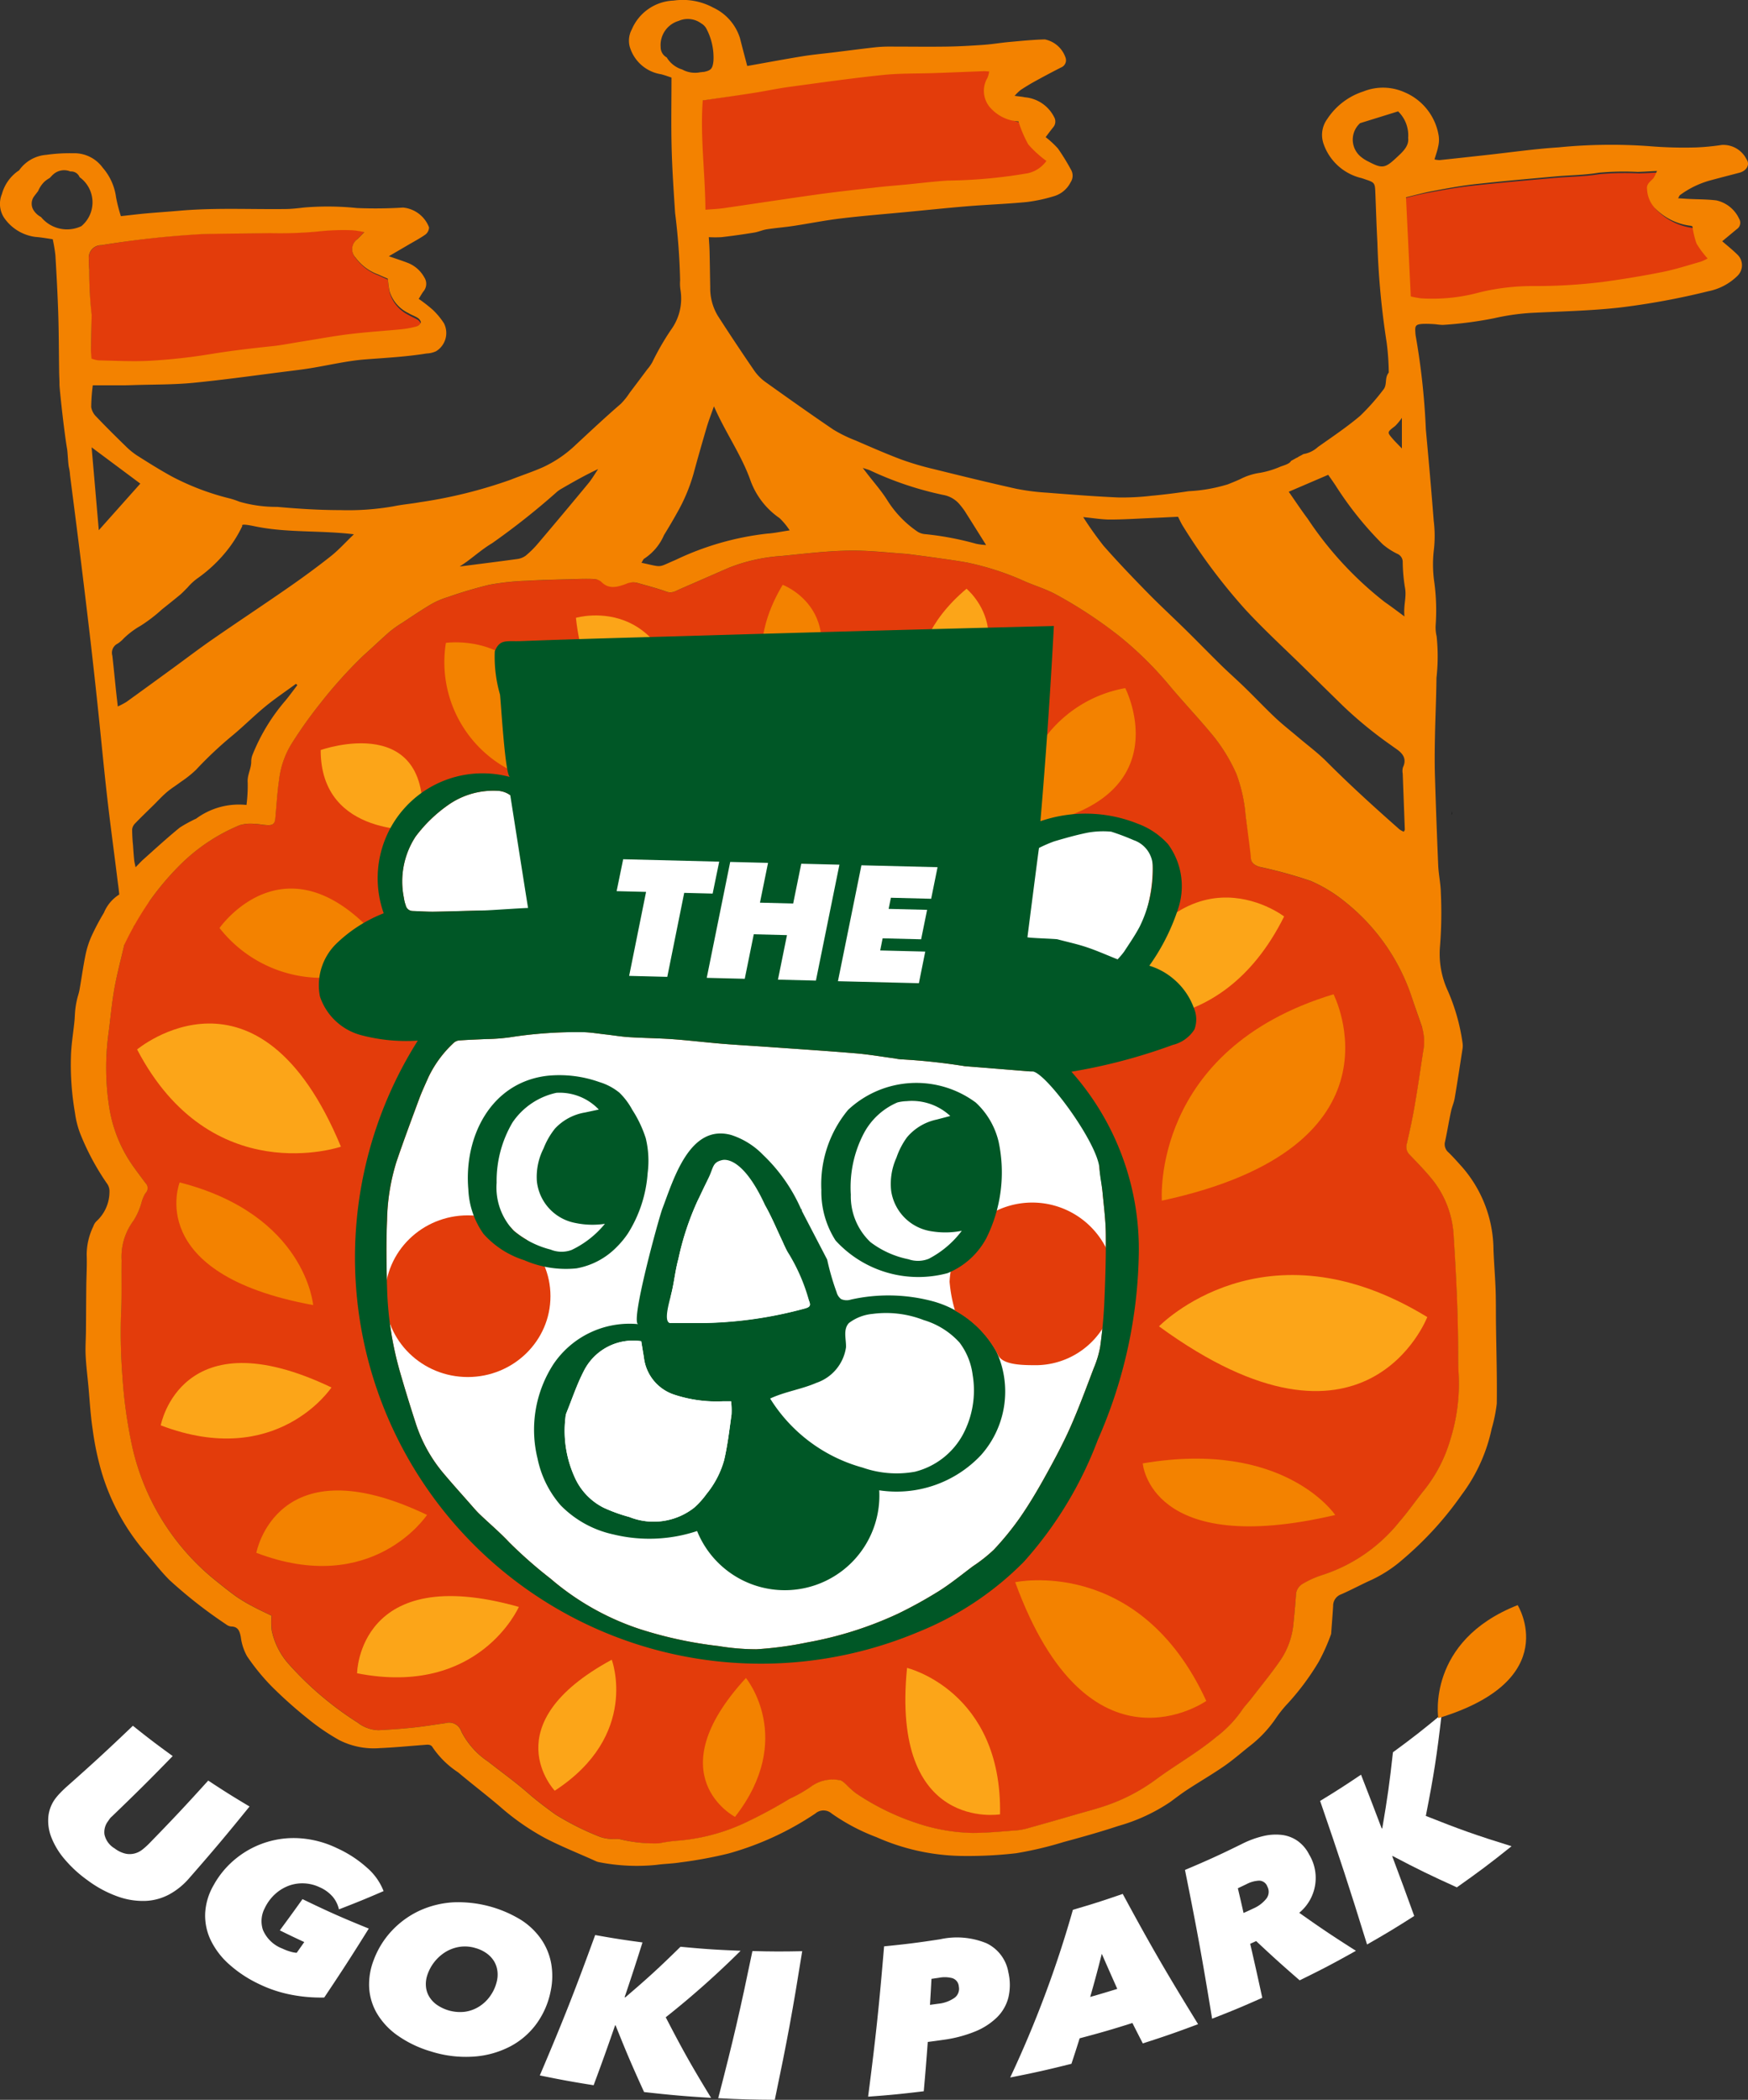 <svg xmlns="http://www.w3.org/2000/svg" width="92" height="110.501" viewBox="0 0 92 110.501">
  <rect x="0" y="0" width="92" height="110.501" fill="#333333" stroke="none"/>
  <g id="アートワーク_4" data-name="アートワーク 4" transform="translate(409.052 491.31)">
    <g id="グループ_636" data-name="グループ 636" transform="translate(-409.052 -491.309)">
      <path id="パス_1578" data-name="パス 1578" d="M327.757,33.965c.906-.139,1.779-.266,2.651-.409.681-.112,1.357-.264,2.041-.361,1.685-.24,3.369-.491,5.06-.675.923-.1,1.859-.073,2.789-.107.9-.033,1.8-.071,2.694-.105.062,0,.125.009.261.019a1.435,1.435,0,0,1-.094.363,1.494,1.494,0,0,0,.226,1.77,2.17,2.17,0,0,0,1.456.7,6.861,6.861,0,0,0,.531,1.308,6.047,6.047,0,0,0,.98.936,1.679,1.679,0,0,1-1,.7,25.77,25.77,0,0,1-4.338.419c-.721.049-1.439.139-2.159.21-.607.061-1.215.113-1.821.184-1.02.121-2.04.237-3.057.385-1.7.248-3.394.524-5.091.78-.314.047-.634.059-.986.09C327.89,38.077,327.612,36.049,327.757,33.965Z" transform="translate(-290.862 -28.673)" fill="#e33c0b"/>
      <path id="パス_1579" data-name="パス 1579" d="M41.762,114.487c-.011-.169-.03-.312-.028-.455.008-.622.022-1.244.034-1.866a.209.209,0,0,0,0-.048,21.762,21.762,0,0,1-.117-2.428,4.661,4.661,0,0,1-.022-.577.665.665,0,0,1,.655-.762,49.647,49.647,0,0,1,5.264-.6c1.2-.032,2.4-.032,3.605-.055a20.683,20.683,0,0,0,2.576-.093,11.431,11.431,0,0,1,1.768-.064,4.4,4.4,0,0,1,.626.107c-.164.173-.255.273-.351.37a.674.674,0,0,0-.1,1.016,2.576,2.576,0,0,0,1.186.9c.169.079.34.155.5.225.034.253.05.477.1.694a1.916,1.916,0,0,0,.985,1.166c.157.1.343.16.5.266.078.053.17.177.157.251a.341.341,0,0,1-.221.2,4.8,4.8,0,0,1-.777.152c-.9.092-1.8.145-2.7.258-.849.106-1.692.268-2.538.4-.539.087-1.076.2-1.618.257-1.086.115-2.167.248-3.246.43a29.04,29.04,0,0,1-3.116.354c-.915.054-1.836,0-2.755-.02A1.6,1.6,0,0,1,41.762,114.487Z" transform="translate(-36.948 -95.446)" fill="#e33c0b"/>
      <path id="パス_1580" data-name="パス 1580" d="M655.774,87.383c-.091-1.813-.176-3.536-.264-5.288.479-.112.954-.244,1.438-.333.759-.139,1.519-.28,2.285-.365,1.44-.159,2.885-.283,4.328-.412.8-.072,1.611-.071,2.4-.2a14.98,14.98,0,0,1,2.105-.042c.316-.008.631-.03,1.045-.051a2.068,2.068,0,0,1-.183.374c-.148.18-.394.3-.354.586a1.58,1.58,0,0,0,.4,1,3.243,3.243,0,0,0,1.981.969.258.258,0,0,1,.08.035,4.38,4.38,0,0,0,.221.911,4.915,4.915,0,0,0,.6.8,2.526,2.526,0,0,1-.37.171c-.68.19-1.355.41-2.046.546q-1.629.319-3.278.538a30.441,30.441,0,0,1-3.754.219,12.379,12.379,0,0,0-2.867.325,9.9,9.9,0,0,1-3.2.33C656.154,87.471,655.973,87.42,655.774,87.383Z" transform="translate(-581.794 -71.617)" fill="#e33c0b"/>
      <g id="グループ_632" data-name="グループ 632" transform="translate(2.542 90.219)">
        <g id="グループ_631" data-name="グループ 631">
          <g id="グループ_630" data-name="グループ 630">
            <path id="パス_1581" data-name="パス 1581" d="M28.968,816.441a2.911,2.911,0,0,1-1.248.342,3.922,3.922,0,0,1-1.448-.227,6.051,6.051,0,0,1-1.606-.862,6.551,6.551,0,0,1-1.2-1.1,4.065,4.065,0,0,1-.7-1.151,2.4,2.4,0,0,1-.159-1.107,1.912,1.912,0,0,1,.4-.981,3.147,3.147,0,0,1,.235-.266c.095-.1.182-.181.261-.257,1.449-1.283,2.16-1.936,3.552-3.266.825.659,1.244.978,2.095,1.594-1.255,1.292-1.9,1.928-3.2,3.18a.658.658,0,0,0-.126.137l-.1.143a.942.942,0,0,0-.164.671,1.131,1.131,0,0,0,.535.729,1.5,1.5,0,0,0,.577.277,1.033,1.033,0,0,0,.479-.012,1.115,1.115,0,0,0,.4-.2,3.942,3.942,0,0,0,.338-.3c1.28-1.314,1.906-1.981,3.131-3.335.859.567,1.294.839,2.175,1.364-1.248,1.539-1.888,2.3-3.2,3.8A3.752,3.752,0,0,1,28.968,816.441Z" transform="translate(-22.603 -806.969)" fill="#fff"/>
            <path id="パス_1582" data-name="パス 1582" d="M103.059,863.87a1.579,1.579,0,0,0-.31-.644,1.921,1.921,0,0,0-.711-.523,2.107,2.107,0,0,0-.781-.2,2.076,2.076,0,0,0-.794.106,2.225,2.225,0,0,0-.727.424,2.37,2.37,0,0,0-.578.765,1.473,1.473,0,0,0-.1,1.152,1.8,1.8,0,0,0,1.02.981,2.669,2.669,0,0,0,.4.154,1.525,1.525,0,0,0,.356.071c.161-.226.241-.339.4-.566-.518-.24-.775-.363-1.287-.616.483-.654.722-.983,1.194-1.643,1.377.666,2.076.976,3.489,1.549-.913,1.463-1.382,2.189-2.345,3.629a8.124,8.124,0,0,1-1.672-.135,6.849,6.849,0,0,1-1.811-.6,6.5,6.5,0,0,1-1.565-1.051,4.062,4.062,0,0,1-.945-1.272,2.992,2.992,0,0,1-.272-1.4,3.266,3.266,0,0,1,.436-1.441,4.744,4.744,0,0,1,1.221-1.446,4.818,4.818,0,0,1,3.4-1.03,5.311,5.311,0,0,1,1.889.519,6.154,6.154,0,0,1,1.577,1.031,3.12,3.12,0,0,1,.866,1.224C104.483,863.31,104.013,863.5,103.059,863.87Z" transform="translate(-87.762 -853.611)" fill="#fff"/>
            <path id="パス_1583" data-name="パス 1583" d="M175.989,897.948a5.955,5.955,0,0,1-1.759-.843,3.783,3.783,0,0,1-1.081-1.159,3.024,3.024,0,0,1-.408-1.352,3.52,3.52,0,0,1,.235-1.444,4.583,4.583,0,0,1,.975-1.571,4.733,4.733,0,0,1,1.443-1.039,4.963,4.963,0,0,1,1.77-.438,6.33,6.33,0,0,1,3.584.935,3.749,3.749,0,0,1,1.048,1.008,3.3,3.3,0,0,1,.524,1.271,3.792,3.792,0,0,1-.027,1.459,4.339,4.339,0,0,1-.733,1.7,4.022,4.022,0,0,1-1.376,1.2,4.856,4.856,0,0,1-1.91.543A6.061,6.061,0,0,1,175.989,897.948Zm3.463-3.655a1.53,1.53,0,0,0,.04-.565,1.321,1.321,0,0,0-.171-.514,1.436,1.436,0,0,0-.387-.42,1.853,1.853,0,0,0-.593-.284,1.909,1.909,0,0,0-.842-.065,2.032,2.032,0,0,0-.74.27,2.272,2.272,0,0,0-.961,1.228,1.483,1.483,0,0,0-.071.562,1.25,1.25,0,0,0,.154.526,1.43,1.43,0,0,0,.393.443,2.151,2.151,0,0,0,1.515.386,1.912,1.912,0,0,0,.752-.281,2.039,2.039,0,0,0,.574-.553A2.186,2.186,0,0,0,179.452,894.293Z" transform="translate(-155.853 -880.214)" fill="#fff"/>
            <path id="パス_1584" data-name="パス 1584" d="M258.168,913.743c-.638-1.4-.937-2.1-1.5-3.511l-.025,0c-.438,1.264-.664,1.895-1.13,3.152-1.137-.18-1.7-.284-2.833-.515,1.248-2.932,1.829-4.411,2.914-7.388.992.178,1.491.255,2.49.389-.365,1.157-.553,1.734-.941,2.885l.036.005c1.212-1.036,1.793-1.569,2.906-2.663,1.263.12,1.9.162,3.164.211a46.749,46.749,0,0,1-3.941,3.5c.885,1.714,1.362,2.563,2.387,4.241C260.284,913.964,259.577,913.9,258.168,913.743Z" transform="translate(-226.811 -893.871)" fill="#fff"/>
            <path id="パス_1585" data-name="パス 1585" d="M336.141,920.751c.8-3.086,1.157-4.636,1.8-7.743,1.048.027,1.572.028,2.62.007-.5,3.135-.789,4.7-1.442,7.821C337.928,920.829,337.332,920.813,336.141,920.751Z" transform="translate(-300.882 -900.555)" fill="#fff"/>
            <path id="パス_1586" data-name="パス 1586" d="M409.225,914.8c-1.169.14-1.755.2-2.929.284.409-3.163.575-4.745.841-7.91,1.182-.118,1.771-.192,2.946-.372a4.1,4.1,0,0,1,2.44.207,2.077,2.077,0,0,1,1.155,1.531,2.906,2.906,0,0,1,0,1.329,2.242,2.242,0,0,1-.6,1.042,3.556,3.556,0,0,1-1.155.745,6.831,6.831,0,0,1-1.659.436c-.331.048-.5.07-.828.113C409.359,913.241,409.317,913.76,409.225,914.8Zm.759-4.606a1.806,1.806,0,0,0,.857-.31.587.587,0,0,0,.229-.595.494.494,0,0,0-.33-.438,1.564,1.564,0,0,0-.709-.025l-.4.058c-.03.548-.045.822-.079,1.369Z" transform="translate(-363.148 -894.969)" fill="#fff"/>
            <path id="パス_1587" data-name="パス 1587" d="M479.771,894.129c-.221-.429-.331-.644-.548-1.074-1.1.348-1.659.51-2.777.806-.167.537-.254.805-.432,1.341-1.282.322-1.927.466-3.223.721a57.747,57.747,0,0,0,3.3-8.824c1.056-.309,1.581-.476,2.623-.837,1.5,2.777,2.3,4.149,3.966,6.855C481.523,893.551,480.942,893.753,479.771,894.129Zm-2.159-4.716c-.229.909-.351,1.363-.61,2.271.572-.163.857-.248,1.425-.424C478.1,890.523,477.934,890.153,477.612,889.414Z" transform="translate(-422.165 -876.817)" fill="#fff"/>
            <path id="パス_1588" data-name="パス 1588" d="M560.635,866.193c-.936-.812-1.394-1.225-2.291-2.066l-.313.144c.261,1.134.388,1.7.635,2.841-1.046.466-1.575.687-2.64,1.1-.515-3.148-.8-4.715-1.428-7.828,1.213-.512,1.813-.786,3-1.37a5.044,5.044,0,0,1,1.124-.413,2.809,2.809,0,0,1,.993-.058,1.833,1.833,0,0,1,.819.319,1.97,1.97,0,0,1,.6.711,2.375,2.375,0,0,1-.522,3.066c1.165.825,1.762,1.225,2.984,2C562.428,865.295,561.835,865.605,560.635,866.193Zm-2.447-3.778a1.764,1.764,0,0,0,.7-.53.586.586,0,0,0,.045-.629.465.465,0,0,0-.427-.309,1.59,1.59,0,0,0-.669.184c-.182.087-.273.131-.456.217.123.52.183.781.3,1.3C557.889,862.557,557.989,862.51,558.188,862.416Z" transform="translate(-494.773 -852.2)" fill="#fff"/>
            <path id="パス_1589" data-name="パス 1589" d="M625.038,811.369c-1.382-.625-2.058-.955-3.38-1.649l-.021.014c.47,1.252.7,1.881,1.157,3.142-.98.625-1.477.926-2.483,1.5-.942-3.046-1.437-4.557-2.47-7.555.872-.531,1.3-.807,2.153-1.381.441,1.129.659,1.7,1.089,2.833l.031-.02c.274-1.6.385-2.4.56-3.992,1.044-.766,1.557-1.165,2.561-2-.243,2.128-.407,3.2-.831,5.349,1.759.7,2.662,1.023,4.512,1.595C626.786,810.111,626.21,810.542,625.038,811.369Z" transform="translate(-550.903 -802.269)" fill="#fff"/>
          </g>
        </g>
      </g>
      <path id="パス_1590" data-name="パス 1590" d="M101.185,420.071l-.253-.219.048-.055.25.221Z" transform="translate(-89.582 -372.589)"/>
      <path id="パス_1591" data-name="パス 1591" d="M679.325,379.7l.019-.171,0,.172Z" transform="translate(-602.931 -336.85)"/>
      <path id="パス_1592" data-name="パス 1592" d="M95.136,258.315a14.521,14.521,0,0,1,2.76.889c.6.284,1.255.458,1.845.785a23.634,23.634,0,0,1,3.32,2.191,18.749,18.749,0,0,1,2.627,2.593c.7.835,1.453,1.632,2.155,2.469a8.879,8.879,0,0,1,1.365,2.181,8.053,8.053,0,0,1,.482,2.191c.056.434.123.867.213,1.295a8.028,8.028,0,0,1,.061.9c0,.273.177.408.455.5a23.727,23.727,0,0,1,2.7.743,7.777,7.777,0,0,1,1.869,1.15,10.735,10.735,0,0,1,3.406,4.842c.184.58.391,1.152.59,1.726a2.673,2.673,0,0,1,.043,1.3c-.141.942-.279,1.884-.441,2.823-.114.661-.257,1.318-.408,1.972a.578.578,0,0,0,.152.593c.41.43.829.855,1.2,1.317a5.148,5.148,0,0,1,1.113,2.972c.135,2.092.236,4.184.235,6.281,0,.313.006.626.024.938a9.75,9.75,0,0,1-.433,3.468,7.7,7.7,0,0,1-1.333,2.608c-.462.569-.875,1.178-1.356,1.729a8.577,8.577,0,0,1-4.112,2.825,4.934,4.934,0,0,0-.975.443.71.71,0,0,0-.36.62c-.031.482-.078.964-.127,1.444a4.1,4.1,0,0,1-.663,1.922c-.484.708-1.032,1.372-1.556,2.052-.171.223-.375.424-.526.66a6.164,6.164,0,0,1-1.33,1.371c-1,.833-2.138,1.469-3.18,2.239a9.68,9.68,0,0,1-2.34,1.267c-.612.232-1.252.39-1.882.574q-1.214.354-2.433.694a3.352,3.352,0,0,1-.64.131c-.777.059-1.555.136-2.333.138a9.776,9.776,0,0,1-2.893-.5,12.947,12.947,0,0,1-3.269-1.6,5.437,5.437,0,0,1-.52-.471c-.092-.079-.2-.191-.3-.2a1.934,1.934,0,0,0-1.509.318,6.946,6.946,0,0,1-1.135.649,24.239,24.239,0,0,1-2.139,1.166,10.283,10.283,0,0,1-3.818,1.051,7.4,7.4,0,0,0-.927.134,7.568,7.568,0,0,1-2.081-.232c-.147-.018-.3.008-.446-.01a1.886,1.886,0,0,1-.586-.113,14.366,14.366,0,0,1-2.339-1.175c-.479-.349-.953-.7-1.4-1.088-.681-.6-1.419-1.127-2.131-1.687a4.193,4.193,0,0,1-1.417-1.587.671.671,0,0,0-.831-.444c-.586.085-1.171.179-1.76.242s-1.18.1-1.77.132a1.862,1.862,0,0,1-1.085-.394,17.2,17.2,0,0,1-3.633-3.08,3.825,3.825,0,0,1-.9-1.776,3.689,3.689,0,0,1-.009-.776c-.348-.171-.669-.318-.979-.485a8.186,8.186,0,0,1-.881-.525c-.407-.291-.794-.609-1.185-.922A12.57,12.57,0,0,1,51,304.434a24.612,24.612,0,0,1-.429-3.249,30.466,30.466,0,0,1-.084-3.17c.057-1,.022-2,.036-3a3.18,3.18,0,0,1,.631-2.1,3.633,3.633,0,0,0,.412-.929,1.842,1.842,0,0,1,.211-.509.373.373,0,0,0,0-.541c-.195-.264-.394-.525-.585-.792a7.341,7.341,0,0,1-1.326-3.218,13.515,13.515,0,0,1-.042-3.784c.109-.8.176-1.613.317-2.41.138-.782.346-1.551.525-2.326.08-.348-.012-.871.362-.913.3-.033.11-.289.066-.532-.085-.471.635-.491.906-.861a14.353,14.353,0,0,1,1.765-2.059,9.712,9.712,0,0,1,2.969-1.926,1.95,1.95,0,0,1,.731-.072c.247,0,.494.06.742.071.267.012.38-.091.4-.337.065-.682.1-1.367.2-2.044a4.62,4.62,0,0,1,.7-1.97,23.471,23.471,0,0,1,1.437-2.019,24.408,24.408,0,0,1,2.279-2.532c.477-.425.938-.868,1.42-1.289a5.818,5.818,0,0,1,.644-.454c.508-.333,1.01-.676,1.532-.985a4.214,4.214,0,0,1,.854-.366,22.854,22.854,0,0,1,2.2-.654,13,13,0,0,1,1.953-.21c.871-.052,1.745-.066,2.618-.092.311-.009.624-.017.934,0,.133.008,2.062.136,2.264.195.524.152,1.055.285,1.566.471.286.1.48-.041.7-.137.855-.371,1.707-.746,2.562-1.118a9.093,9.093,0,0,1,2.774-.626c1.165-.115,2.332-.257,3.5-.282,1.024-.022,2.051.1,3.075.17C91.938,257.843,94.7,258.206,95.136,258.315Z" transform="translate(-44.125 -228.687)" fill="#e33c0b"/>
      <path id="パス_1593" data-name="パス 1593" d="M196.306,375.229c-.691,1.695-.818.634-1.046,2.472-.267,0-2.071-1.4-2.363-1.394-.889.02-1.777.052-2.666.066-.373.006-.747-.025-1.121-.037a.376.376,0,0,1-.376-.293,2.054,2.054,0,0,1-.1-.408,4.313,4.313,0,0,1,.618-3.216,7.5,7.5,0,0,1,1.7-1.651,4.127,4.127,0,0,1,2.7-.751,1.226,1.226,0,0,1,.593.232C194.571,370.489,195.972,374.936,196.306,375.229Z" transform="translate(-167.379 -328.395)" fill="#fff"/>
      <path id="パス_1594" data-name="パス 1594" d="M471.14,391.878c.267-.8,1.263-2.374,1.113-3.109-.2-.99-.243-1.84-.448-2.886.3-.151,1.7-.122,1.958-.209.567-.194,1.139-.381,1.718-.516a1.983,1.983,0,0,1,.857.009c.507.111,1.005.273,1.5.433a1.668,1.668,0,0,1,.987,1.561,8.57,8.57,0,0,1-.675,3.578c-.234.512-.523.991-.8,1.476a4.815,4.815,0,0,1-.337.46c-.545-.25-1.059-.515-1.59-.72-.489-.189-1-.313-1.5-.468C473.834,391.455,471.274,391.927,471.14,391.878Z" transform="translate(-418.158 -341.806)" fill="#fff"/>
      <path id="パス_1595" data-name="パス 1595" d="M282.586,358.1l-.365.23C282.324,358.132,282.324,358.132,282.586,358.1Z" transform="translate(-250.484 -317.833)" fill="#fff"/>
      <path id="パス_1596" data-name="パス 1596" d="M359.428,616.065c.278-.071.5-.11.7-.183.707-.251,1.423-.482,2.108-.787a2.878,2.878,0,0,0,.766-.649c.147-.147.236-.355.372-.515a.708.708,0,0,0,.158-.6c-.051-.42-.072-.844-.1-1.227l1.164-.624a1.631,1.631,0,0,1,1.147-.216c.5.107,1.006.152,1.5.275a4.791,4.791,0,0,1,.827.369c.288.134.576.268.86.411a.978.978,0,0,1,.276.187,3.7,3.7,0,0,1,1.075,2.438c.029.7.018,1.4,0,2.093a1.121,1.121,0,0,1-.142.466,6.506,6.506,0,0,1-1.588,2.039,2.594,2.594,0,0,1-2.1.76c-.329-.052-.666-.047-1-.069a5.283,5.283,0,0,1-2.466-.854c-.284-.177-.594-.306-.888-.466a8.506,8.506,0,0,1-2.481-2.376A2.048,2.048,0,0,1,359.428,616.065Z" transform="translate(-319.008 -542.5)" fill="#fff"/>
      <path id="パス_1597" data-name="パス 1597" d="M218.567,491.41c-.041-.432-.106-.862-.167-1.292-.039-.274.463-1.6.251-1.826a11.156,11.156,0,0,1-1.806-2.472c-.024-.039-.821.062-.835.018a.987.987,0,0,0-1.138-.834c-.063,0-.125,0-.188-.006-1.121-.09-2.241-.182-3.362-.27a32.129,32.129,0,0,0-3.349-.36,2.116,2.116,0,0,1-.325-.046c-.693-.093-1.383-.213-2.079-.271-1.557-.13-3.117-.231-4.676-.341-.778-.055-1.558-.1-2.336-.161-.871-.072-1.739-.178-2.61-.241-.763-.055-1.529-.06-2.293-.108-.418-.026-.834-.1-1.251-.144-.388-.044-.775-.109-1.163-.119a22.741,22.741,0,0,0-3.879.272,9.983,9.983,0,0,1-1.213.09c-.483.023-.967.039-1.449.074a.492.492,0,0,0-.287.132,5.95,5.95,0,0,0-1.325,1.8c-.166.377-.342.751-.486,1.137-.407,1.1-.816,2.193-1.192,3.3a10.941,10.941,0,0,0-.5,3.08c-.052,1.2-.033,2.407,0,3.609a17.637,17.637,0,0,0,.664,4.342q.39,1.351.824,2.69a7.787,7.787,0,0,0,1.423,2.624c.492.588,1.006,1.157,1.512,1.732.144.164.286.332.443.482.519.5,1.072.962,1.563,1.486a23.856,23.856,0,0,0,2.181,1.916,13.871,13.871,0,0,0,4.663,2.638,21.445,21.445,0,0,0,4.159.9,12.276,12.276,0,0,0,2.005.17,18.9,18.9,0,0,0,2.688-.362,19.378,19.378,0,0,0,4.758-1.507,23.169,23.169,0,0,0,2.171-1.2c.62-.39,1.191-.857,1.778-1.3a8.013,8.013,0,0,0,1.1-.869,15.213,15.213,0,0,0,1.384-1.7c.477-.688.906-1.413,1.313-2.146.468-.845.929-1.7,1.321-2.58.457-1.028.843-2.087,1.245-3.139a5.2,5.2,0,0,0,.335-1.118c.107-.773.182-1.554.217-2.334.053-1.185.088-2.372.079-3.558C218.73,492.871,218.636,492.14,218.567,491.41Z" transform="translate(-160.534 -428.622)" fill="#fff"/>
      <path id="パス_1598" data-name="パス 1598" d="M274.375,541.865a5.466,5.466,0,0,0-3.332-2.619,9.06,9.06,0,0,0-4.312-.091.719.719,0,0,1-.523-.027.68.68,0,0,1-.235-.364,13.245,13.245,0,0,1-.495-1.713l-1.325-2.547c-.014-.049-.024-.1-.037-.149,0,.022,0,.045,0,.067a8.826,8.826,0,0,0-2.006-2.875,4.087,4.087,0,0,0-1.681-1.052c-2.184-.6-3.031,2.316-3.625,3.88-.185.486-1.708,6.015-1.268,6.074a4.829,4.829,0,0,0-4.461,2.1,6.344,6.344,0,0,0-.841,4.969,5.394,5.394,0,0,0,1.221,2.469,5.518,5.518,0,0,0,2.777,1.529,7.984,7.984,0,0,0,4.4-.18,4.978,4.978,0,0,0,9.586-2.143,6.1,6.1,0,0,0,5.349-1.844A5.029,5.029,0,0,0,274.375,541.865Zm-17.11-2.978c.159-.615.213-1.257.382-1.868a14.634,14.634,0,0,1,1.028-3.1c.171-.318.851-2.058,1.559-2.058l2.015,2.4c.333.6.594,1.236.89,1.854a3.63,3.63,0,0,0,.341.663,9.636,9.636,0,0,1,1.046,2.446c.1.257.044.327-.265.406a21.566,21.566,0,0,1-5.174.751c-.617.006-1.234,0-1.9,0A7.033,7.033,0,0,1,257.266,538.887Zm3.177,6.318c-.111.8-.205,1.615-.388,2.4a4.882,4.882,0,0,1-.923,1.776,4.447,4.447,0,0,1-.653.726,3.453,3.453,0,0,1-3.41.491,8.538,8.538,0,0,1-1.359-.491,3.284,3.284,0,0,1-1.457-1.466,5.909,5.909,0,0,1-.549-3.281.843.843,0,0,1,.064-.272c.292-.722.538-1.467.894-2.156a2.9,2.9,0,0,1,3.03-1.587c.049.3.093.572.139.847a2.346,2.346,0,0,0,1.634,1.978,7.082,7.082,0,0,0,2.534.337c.123,0,.247,0,.421,0A4,4,0,0,1,260.443,545.2Zm12.169,1.074a3.971,3.971,0,0,1-2.516,1.937,5.408,5.408,0,0,1-2.753-.219,8.32,8.32,0,0,1-4.865-3.633c.776-.364,1.648-.484,2.435-.826a2.331,2.331,0,0,0,1.558-1.873c.013-.433-.165-.922.149-1.272a2.426,2.426,0,0,1,1.251-.484,5.456,5.456,0,0,1,2.69.326,4.127,4.127,0,0,1,1.884,1.183,3.552,3.552,0,0,1,.69,1.695A4.934,4.934,0,0,1,272.611,546.279Z" transform="translate(-221.943 -470.768)" fill="#005726"/>
      <path id="パス_1599" data-name="パス 1599" d="M268.493,627.362c.049.3.093.572.139.847a2.346,2.346,0,0,0,1.634,1.978,7.085,7.085,0,0,0,2.534.337c.123,0,.247,0,.421,0a4,4,0,0,1,.023.694c-.111.8-.205,1.615-.388,2.4a4.883,4.883,0,0,1-.923,1.776,4.457,4.457,0,0,1-.653.726,3.453,3.453,0,0,1-3.41.491,8.539,8.539,0,0,1-1.359-.491,3.284,3.284,0,0,1-1.457-1.466,5.909,5.909,0,0,1-.549-3.281.844.844,0,0,1,.064-.272c.292-.722.538-1.467.894-2.156A2.9,2.9,0,0,1,268.493,627.362Z" transform="translate(-234.743 -556.781)" fill="#fff"/>
      <path id="パス_1600" data-name="パス 1600" d="M312.272,551.318c-.313-.1-.053-1.008.075-1.5.159-.614.213-1.257.382-1.868a14.63,14.63,0,0,1,1.028-3.1c.206-.385.374-.79.564-1.183.261-.54.195-.807.718-.926.174-.04,1.129-.122,2.291,2.456.333.6.594,1.236.889,1.854.108.225,1.054,2.288,1.387,3.11.1.257.044.327-.265.406a21.568,21.568,0,0,1-5.174.751C313.551,551.322,312.934,551.318,312.272,551.318Z" transform="translate(-277.024 -481.695)" fill="#fff"/>
      <path id="パス_1601" data-name="パス 1601" d="M392.827,525.109c-.214.031-.427.078-.642.092a2.118,2.118,0,0,0-1.824,1.2,6.155,6.155,0,0,0-.368.754,2.6,2.6,0,0,0-.007,1.508,3.538,3.538,0,0,0,.194.622,1.83,1.83,0,0,0,1.077,1.04,2.615,2.615,0,0,0,1.695.116c.428-.129.864-.227,1.361-.355-.1.116-.153.2-.222.266-.317.323-.617.667-.961.958a4.564,4.564,0,0,1-1.836.974,1.013,1.013,0,0,1-.807-.156,4.332,4.332,0,0,1-2.1-3.748,6.6,6.6,0,0,1,.546-2.45,1.878,1.878,0,0,1,1.525-1.23,4.456,4.456,0,0,1,2.364.3Z" transform="translate(-344.706 -465.649)" fill="#fff"/>
      <path id="パス_1602" data-name="パス 1602" d="M453.119,566.225a4.187,4.187,0,0,1-4.072,4.39c-.637,0-1.8.023-2.069-.511a5.526,5.526,0,0,0-2.276-2.356,7.546,7.546,0,0,1-.287-1.523,4.354,4.354,0,0,1,8.7,0Z" transform="translate(-394.437 -498.775)" fill="#e33c0b"/>
      <ellipse id="楕円形_97" data-name="楕円形 97" cx="4.352" cy="4.254" rx="4.352" ry="4.254" transform="translate(20.268 63.956)" fill="#e33c0b"/>
      <path id="パス_1603" data-name="パス 1603" d="M236.1,518.221a2.5,2.5,0,0,1-2.033-2.21,3.308,3.308,0,0,1,.356-1.719,3.953,3.953,0,0,1,.6-1.041,2.78,2.78,0,0,1,1.583-.846c.223-.046.445-.095.722-.154a2.931,2.931,0,0,0-2.232-.881l-2.829.832c-.594.969-.307,2.782-.317,3.9a3.291,3.291,0,0,0,.908,2.529,4.851,4.851,0,0,0,1.942.988,1.511,1.511,0,0,0,1.1.013,5.067,5.067,0,0,0,1.749-1.374A4.385,4.385,0,0,1,236.1,518.221Z" transform="translate(-205.815 -453.866)" fill="#fff"/>
      <path id="パス_1604" data-name="パス 1604" d="M226.763,512.106a4.683,4.683,0,0,0,.595-.72,6.854,6.854,0,0,0,1.036-3.175,5.061,5.061,0,0,0-.1-1.833,6.238,6.238,0,0,0-.713-1.5,3.664,3.664,0,0,0-.673-.895,3.062,3.062,0,0,0-1.061-.561,6.263,6.263,0,0,0-2.729-.33c-2.99.348-4.407,3.227-4.161,5.995a4.339,4.339,0,0,0,.8,2.329,4.807,4.807,0,0,0,2.14,1.381,5.481,5.481,0,0,0,2.747.431A3.911,3.911,0,0,0,226.763,512.106Zm-3.468.135a4.85,4.85,0,0,1-1.942-.988,3.291,3.291,0,0,1-.908-2.529,6.06,6.06,0,0,1,.836-3.174,3.745,3.745,0,0,1,2.31-1.561,2.843,2.843,0,0,1,2.232.881c-.277.059-.5.107-.722.154a2.78,2.78,0,0,0-1.583.846,3.954,3.954,0,0,0-.6,1.041,3.308,3.308,0,0,0-.356,1.719,2.5,2.5,0,0,0,2.033,2.21,4.385,4.385,0,0,0,1.549.043,5.068,5.068,0,0,1-1.749,1.374A1.511,1.511,0,0,1,223.295,512.242Z" transform="translate(-194.307 -446.482)" fill="#005726"/>
      <path id="パス_1605" data-name="パス 1605" d="M111.878,419.384a6.843,6.843,0,0,1-9.129-1.508S106.608,412.322,111.878,419.384Z" transform="translate(-91.194 -369.041)" fill="#f38200"/>
      <path id="パス_1606" data-name="パス 1606" d="M155.407,352.365s-5.306.439-5.3-4.2C150.11,348.163,156.164,346,155.407,352.365Z" transform="translate(-133.229 -308.695)" fill="#fca518"/>
      <path id="パス_1607" data-name="パス 1607" d="M477.3,329.334a6.736,6.736,0,0,1,5.52-7.332S485.945,328.077,477.3,329.334Z" transform="translate(-423.596 -285.791)" fill="#f38200"/>
      <path id="パス_1608" data-name="パス 1608" d="M516.356,426.234s6.075,1.669,9.519-5.243C525.875,420.992,520.183,416.607,516.356,426.234Z" transform="translate(-458.289 -372.764)" fill="#fca518"/>
      <path id="パス_1609" data-name="パス 1609" d="M213.118,307.832a6.39,6.39,0,0,1-4.752-7.213S214.614,299.743,213.118,307.832Z" transform="translate(-184.898 -266.789)" fill="#f38200"/>
      <path id="パス_1610" data-name="パス 1610" d="M429.662,282.707s-1.961-3.762,2.136-7.207C431.8,275.5,435.5,278.554,429.662,282.707Z" transform="translate(-380.928 -244.519)" fill="#fca518"/>
      <path id="パス_1611" data-name="パス 1611" d="M357.834,280.986s-3-2.846-.32-7.324C357.514,273.662,361.9,275.3,357.834,280.986Z" transform="translate(-316.32 -242.887)" fill="#f38200"/>
      <path id="パス_1612" data-name="パス 1612" d="M275.373,295.166s-5.119-.587-5.8-7.052C269.576,288.114,275.17,286.462,275.373,295.166Z" transform="translate(-239.261 -255.603)" fill="#fca518"/>
      <path id="パス_1613" data-name="パス 1613" d="M194.087,311.558a3.557,3.557,0,0,0-1.3-.719,11.027,11.027,0,0,0,1.546-3.095,3.729,3.729,0,0,0-.56-3.3,4.008,4.008,0,0,0-1.608-1.083,7.341,7.341,0,0,0-5.11-.127q.437-5.13.708-10.272-9.312.231-18.622.505c-3.142.093-6.286.169-9.428.29-.755.029-1.115-.124-1.376.539a7.118,7.118,0,0,0,.275,2.273c.053.438.269,4.266.525,4.338a5.519,5.519,0,0,0-6.646,7.172,7.534,7.534,0,0,0-2.512,1.618,3.059,3.059,0,0,0-.845,2.758,3.136,3.136,0,0,0,2.122,2.026,9.261,9.261,0,0,0,3.029.3,21.37,21.37,0,0,0,26.345,31.118,16.474,16.474,0,0,0,5.548-3.686,20.293,20.293,0,0,0,3.9-6.431,25.175,25.175,0,0,0,2.157-9.971,14.054,14.054,0,0,0-3.548-9.394,29.373,29.373,0,0,0,5.334-1.41,1.869,1.869,0,0,0,1.14-.815,1.52,1.52,0,0,0-.031-1.132A3.593,3.593,0,0,0,194.087,311.558Zm-40.059-3.6a.376.376,0,0,1-.376-.293,2.057,2.057,0,0,1-.1-.407,4.313,4.313,0,0,1,.618-3.216,7.509,7.509,0,0,1,1.7-1.651,4.128,4.128,0,0,1,2.7-.751,1.222,1.222,0,0,1,.582.226s.757,4.824.936,5.935c-.267,0-1.983.121-2.275.128-.889.02-1.777.052-2.666.066C154.775,308,154.4,307.972,154.027,307.96Zm36.134,13.555c.026.434.127.86.167,1.292.069.73.163,1.461.168,2.192.009,1.186-.026,2.373-.079,3.558-.035.78-.11,1.56-.217,2.334a5.2,5.2,0,0,1-.335,1.118c-.4,1.051-.788,2.111-1.245,3.139-.392.882-.853,1.735-1.321,2.58-.407.733-.836,1.457-1.313,2.146a15.225,15.225,0,0,1-1.384,1.7,8.007,8.007,0,0,1-1.1.869c-.587.44-1.159.907-1.778,1.3a23.152,23.152,0,0,1-2.171,1.2,19.374,19.374,0,0,1-4.758,1.507,18.885,18.885,0,0,1-2.688.362,12.283,12.283,0,0,1-2.005-.17,21.448,21.448,0,0,1-4.159-.9,13.871,13.871,0,0,1-4.663-2.638,23.866,23.866,0,0,1-2.181-1.916c-.49-.524-1.043-.989-1.563-1.486-.157-.151-.3-.318-.443-.482-.506-.576-1.021-1.145-1.512-1.732a7.789,7.789,0,0,1-1.423-2.624q-.435-1.338-.824-2.69a17.636,17.636,0,0,1-.665-4.342c-.038-1.2-.057-2.4-.005-3.609a10.946,10.946,0,0,1,.5-3.08c.377-1.107.785-2.2,1.192-3.3.143-.386.32-.76.486-1.137a5.951,5.951,0,0,1,1.325-1.8.492.492,0,0,1,.287-.132c.482-.035.966-.051,1.449-.074a10.008,10.008,0,0,0,1.213-.09,22.744,22.744,0,0,1,3.879-.272c.389.01.776.075,1.163.119.417.047.832.118,1.251.144.764.048,1.53.052,2.293.107.871.063,1.739.169,2.61.241.778.064,1.557.106,2.336.161,1.559.111,3.118.211,4.676.341.7.058,1.386.179,2.079.271a2.1,2.1,0,0,0,.325.046,32.148,32.148,0,0,1,3.349.361c1.121.088,2.241.18,3.362.27.062.005.125.006.188.006C187.3,316.4,190.08,320.164,190.162,321.515Zm1.3-11.417a4.369,4.369,0,0,1-.345.408c-.559-.222-1.085-.457-1.629-.639-.5-.168-1.021-.278-1.533-.415-.1-.028-1.446-.064-1.584-.108,0,0,.6-4.7.607-4.677l0-.022a7.2,7.2,0,0,1,.8-.347c.581-.172,1.167-.338,1.76-.458a4.658,4.658,0,0,1,1.24-.053,12.043,12.043,0,0,1,1.178.444,1.487,1.487,0,0,1,1.012,1.384,6.715,6.715,0,0,1-.691,3.173C192.036,309.243,191.74,309.668,191.459,310.1Z" transform="translate(-132.296 -260.02)" fill="#005726"/>
      <g id="グループ_633" data-name="グループ 633" transform="translate(32.455 45.216)">
        <path id="パス_1614" data-name="パス 1614" d="M292.162,403.853l-.891,4.42-2.007-.051.891-4.42-1.55-.039.345-1.679,5.054.127-.345,1.68Z" transform="translate(-288.606 -402.084)" fill="#fff"/>
        <path id="パス_1615" data-name="パス 1615" d="M334.526,409.537l.475-2.343-1.748-.045-.475,2.343-2-.05,1.235-6.1,1.991.05-.425,2.094,1.748.045.426-2.094,2.008.05-1.237,6.1Z" transform="translate(-326.036 -403.201)" fill="#fff"/>
        <path id="パス_1616" data-name="パス 1616" d="M392.178,411l1.236-6.1,4.007.1-.337,1.662-2.119-.054-.119.586,2.025.051-.315,1.55-2.026-.051-.128.638,2.371.059-.335,1.664Z" transform="translate(-380.531 -404.582)" fill="#fff"/>
      </g>
      <g id="グループ_635" data-name="グループ 635" transform="translate(43.225 56.981)">
        <ellipse id="楕円形_98" data-name="楕円形 98" cx="3.812" cy="4.404" rx="3.812" ry="4.404" transform="matrix(0.999, -0.047, 0.047, 0.999, 1.467, 1.287)" fill="#fff"/>
        <g id="グループ_634" data-name="グループ 634" transform="translate(0 0)">
          <path id="パス_1617" data-name="パス 1617" d="M393.71,509.8a4.089,4.089,0,0,0-1.2-2.059,5.253,5.253,0,0,0-6.719.381,6.132,6.132,0,0,0-1.41,4.217A4.751,4.751,0,0,0,385.13,515a5.9,5.9,0,0,0,5.891,1.718,4.046,4.046,0,0,0,2.044-1.842,7.763,7.763,0,0,0,.644-5.083Zm-3.643,6.147a1.524,1.524,0,0,1-1.1.039,4.891,4.891,0,0,1-2-.9,3.319,3.319,0,0,1-1.035-2.5,6.111,6.111,0,0,1,.691-3.237,3.6,3.6,0,0,1,1.762-1.615,2.286,2.286,0,0,1,.491-.068,2.956,2.956,0,0,1,2.29.781c-.276.073-.5.132-.72.189a2.8,2.8,0,0,0-1.554.928,3.987,3.987,0,0,0-.559,1.077,3.336,3.336,0,0,0-.277,1.749,2.522,2.522,0,0,0,2.154,2.129,4.426,4.426,0,0,0,1.562-.031A5.11,5.11,0,0,1,390.067,515.943Z" transform="translate(-384.377 -506.701)" fill="#005726"/>
        </g>
      </g>
      <path id="パス_1618" data-name="パス 1618" d="M542.44,599.345s5.538-5.738,14.12-.488C556.56,598.857,553.326,607.285,542.44,599.345Z" transform="translate(-481.44 -529.548)" fill="#fca518"/>
      <path id="パス_1619" data-name="パス 1619" d="M543.714,476.13s-.595-7.952,9.036-10.861C552.75,465.269,556.886,473.293,543.714,476.13Z" transform="translate(-482.564 -412.947)" fill="#f38200"/>
      <path id="パス_1620" data-name="パス 1620" d="M475.133,739.576s6.533-1.411,10.058,6.249C485.191,745.825,479.007,750.183,475.133,739.576Z" transform="translate(-421.702 -656.316)" fill="#f38200"/>
      <path id="パス_1621" data-name="パス 1621" d="M672.93,757.065s-.639-4.053,4.178-5.949C677.108,751.116,679.566,755.057,672.93,757.065Z" transform="translate(-597.231 -666.649)" fill="#f38200"/>
      <path id="パス_1622" data-name="パス 1622" d="M84.219,639.111s-2.863,4.334-8.984,1.994C75.235,641.1,76.3,635.323,84.219,639.111Z" transform="translate(-66.774 -566.098)" fill="#fca518"/>
      <path id="パス_1623" data-name="パス 1623" d="M128.95,698.752s-2.863,4.334-8.984,1.994C119.966,700.746,121.034,694.964,128.95,698.752Z" transform="translate(-106.475 -619.032)" fill="#f38200"/>
      <path id="パス_1624" data-name="パス 1624" d="M175.626,747.458s-2.085,4.757-8.514,3.492C167.112,750.95,167.181,745.071,175.626,747.458Z" transform="translate(-148.319 -662.897)" fill="#fca518"/>
      <path id="パス_1625" data-name="パス 1625" d="M255.815,776.7s1.488,3.973-3,6.893C252.817,783.6,249.51,780.115,255.815,776.7Z" transform="translate(-223.617 -689.36)" fill="#fca518"/>
      <path id="パス_1626" data-name="パス 1626" d="M331.25,785.214s2.634,3.191-.575,7.309C330.674,792.523,326.519,790.362,331.25,785.214Z" transform="translate(-291.99 -696.913)" fill="#f38200"/>
      <path id="パス_1627" data-name="パス 1627" d="M423.8,780.5s5.009,1.206,4.895,7.706C428.692,788.206,422.938,789.163,423.8,780.5Z" transform="translate(-376.061 -692.729)" fill="#fca518"/>
      <path id="パス_1628" data-name="パス 1628" d="M74.894,485.43s-6.829,2.339-10.727-5.116C64.167,480.314,70.555,474.97,74.894,485.43Z" transform="translate(-56.951 -425.088)" fill="#fca518"/>
      <path id="パス_1629" data-name="パス 1629" d="M544.958,685.5s-2.675-3.988-10.131-2.715C534.827,682.781,535.2,687.786,544.958,685.5Z" transform="translate(-474.683 -605.776)" fill="#f38200"/>
      <path id="パス_1630" data-name="パス 1630" d="M89.722,559.77s-.392-4.757-7.026-6.455C82.7,553.315,80.761,558.131,89.722,559.77Z" transform="translate(-73.24 -491.092)" fill="#f38200"/>
      <path id="パス_1631" data-name="パス 1631" d="M89.934,9.515c.54-.149,1.085-.286,1.627-.43.367-.1.556-.428.361-.706a1.366,1.366,0,0,0-1.3-.752,12.472,12.472,0,0,1-1.35.131,22.1,22.1,0,0,1-2.482-.068,28.092,28.092,0,0,0-4.78.066c-1.26.08-2.513.263-3.769.4-.823.09-1.647.182-2.471.268a1.244,1.244,0,0,1-.27-.035c.072-.245.148-.45.189-.661a1.517,1.517,0,0,0,.036-.554,3,3,0,0,0-1.817-2.326,2.77,2.77,0,0,0-2.146-.038,3.585,3.585,0,0,0-1.9,1.442,1.421,1.421,0,0,0-.193,1.339A2.787,2.787,0,0,0,71.6,9.357c.106.024.209.065.313.1.422.142.453.184.471.635.036.89.062,1.78.11,2.668a42.013,42.013,0,0,0,.483,5.23,12.978,12.978,0,0,1,.115,1.617c-.238.29-.06.636-.293.908a11.606,11.606,0,0,1-1.212,1.367c-.653.553-1.366,1.037-2.068,1.531l-.047.033-.108.076a1.477,1.477,0,0,1-.758.371c-.014.006-.026.015-.04.02-.076.049-.16.085-.239.131a.168.168,0,0,1-.083.046c-.1.055-.194.111-.295.162-.062.149-.35.229-.55.3a4.8,4.8,0,0,1-1.069.327,3.217,3.217,0,0,0-1.018.316c-.225.107-.459.2-.69.292a8.4,8.4,0,0,1-2.06.361c-.662.1-1.328.183-1.994.244a12.78,12.78,0,0,1-1.728.085c-1.246-.055-2.49-.153-3.733-.251a11.826,11.826,0,0,1-1.627-.208c-1.448-.322-2.889-.675-4.328-1.032a15.329,15.329,0,0,1-1.7-.5c-.818-.307-1.62-.66-2.423-1.008a7.1,7.1,0,0,1-1.176-.577c-1.2-.814-2.387-1.657-3.567-2.5a2.484,2.484,0,0,1-.59-.6q-.979-1.427-1.916-2.883a2.815,2.815,0,0,1-.4-1.492c-.012-.64-.02-1.28-.035-1.919-.006-.243-.026-.486-.04-.728a5.924,5.924,0,0,0,.673,0q.861-.1,1.718-.241c.226-.037.443-.139.669-.173.461-.071.928-.106,1.389-.176.833-.126,1.661-.294,2.5-.394,1.148-.138,2.3-.229,3.453-.339,1.056-.1,2.11-.212,3.167-.3s2.124-.123,3.182-.227a8.34,8.34,0,0,0,1.462-.32,1.432,1.432,0,0,0,.83-.718.623.623,0,0,0,.018-.666,11.56,11.56,0,0,0-.683-1.109,4.785,4.785,0,0,0-.649-.6c.138-.183.265-.354.4-.522a.462.462,0,0,0,.055-.517,1.907,1.907,0,0,0-1.554-1.059c-.145-.033-.3-.043-.534-.076a2.673,2.673,0,0,1,.315-.307c.249-.162.5-.317.763-.461.452-.248.907-.492,1.368-.725a.408.408,0,0,0,.24-.5,1.458,1.458,0,0,0-1.093-.976c-.624.015-1.246.079-1.869.135-.45.041-.9.118-1.347.15-.653.046-1.308.084-1.962.093-.968.014-1.937,0-2.906,0a7.321,7.321,0,0,0-.8.032c-.727.081-1.452.176-2.179.266-.543.067-1.089.117-1.628.2-1,.163-2,.35-2.975.523-.138-.529-.263-.991-.379-1.455A2.637,2.637,0,0,0,37.538.4,3.371,3.371,0,0,0,35.454.029a2.492,2.492,0,0,0-2.2,1.515,1.249,1.249,0,0,0-.117.886,2.045,2.045,0,0,0,1.656,1.476c.193.048.379.12.549.175,0,1.263-.024,2.48.007,3.7.029,1.14.108,2.279.182,3.418a34.155,34.155,0,0,1,.264,3.553,2.177,2.177,0,0,0,.021.514,2.791,2.791,0,0,1-.5,2.088,13.6,13.6,0,0,0-.981,1.7,2.182,2.182,0,0,1-.269.383q-.462.619-.928,1.235a3.613,3.613,0,0,1-.467.581c-.811.7-1.589,1.43-2.373,2.158a6.309,6.309,0,0,1-1.735,1.181c-.557.245-1.137.434-1.7.657A24.978,24.978,0,0,1,22.1,26.428c-.46.084-.929.12-1.387.215a13.776,13.776,0,0,1-2.8.2c-1.108,0-2.219-.07-3.324-.17A6.948,6.948,0,0,1,12.6,26.4a4.327,4.327,0,0,0-.487-.165,13.386,13.386,0,0,1-3.06-1.157c-.63-.345-1.241-.729-1.848-1.114a3.874,3.874,0,0,1-.613-.507c-.514-.5-1.025-1.006-1.519-1.526a.9.9,0,0,1-.272-.511,9.437,9.437,0,0,1,.083-1.144c.576,0,1.1,0,1.624,0,.171,0,.341-.007.512-.012,1.047-.035,2.1-.017,3.138-.118,1.693-.165,3.379-.407,5.067-.618.371-.046.743-.092,1.112-.152.969-.157,1.932-.391,2.907-.465,1.072-.082,2.145-.138,3.207-.31a1.315,1.315,0,0,0,.5-.118,1.127,1.127,0,0,0,.414-1.473,3.89,3.89,0,0,0-.593-.713,8.308,8.308,0,0,0-.735-.571c.1-.155.164-.278.247-.389a.616.616,0,0,0,.048-.74,1.694,1.694,0,0,0-.856-.759c-.306-.118-.618-.218-1.01-.355l.922-.539c.336-.2.683-.379,1-.6a.492.492,0,0,0,.193-.381,1.63,1.63,0,0,0-1.362-1.041,23.514,23.514,0,0,1-2.429.025,14.98,14.98,0,0,0-2.761-.03c-.326.036-.654.078-.981.082-1.86.024-3.722-.075-5.581.088-.591.052-1.183.09-1.774.143-.432.039-.863.093-1.33.144a8.059,8.059,0,0,1-.255-.995,2.952,2.952,0,0,0-.7-1.552,1.844,1.844,0,0,0-1.574-.763,8.663,8.663,0,0,0-1.4.084,1.923,1.923,0,0,0-1.424.808c-.014.024-.05.037-.076.054A2.193,2.193,0,0,0,.1,10.213a1.343,1.343,0,0,0,.1,1.222,2.365,2.365,0,0,0,1.666,1.032c.321.023.639.084.909.121a8.069,8.069,0,0,1,.14.834c.061,1.029.118,2.058.151,3.088.032,1,.031,1.993.046,2.989,0,.247.021.495.018.742,0,.184.238,2.437.4,3.376.038.222.053.84.106,1.016a2.349,2.349,0,0,1,.05.371c.174,1.364.351,2.728.52,4.093q.263,2.118.512,4.238.22,1.887.419,3.776c.17,1.6.318,3.206.5,4.806.162,1.429.358,2.855.534,4.283.049.4.058.4.106.872a2.045,2.045,0,0,0-.807.958,12.474,12.474,0,0,0-.657,1.242,4.7,4.7,0,0,0-.312.977c-.125.609-.208,1.226-.317,1.839-.032.183-.1.36-.138.541a4.813,4.813,0,0,0-.084.5c-.022.2-.024.4-.043.6-.063.634-.173,1.267-.186,1.9a14.787,14.787,0,0,0,.214,2.938,4.812,4.812,0,0,0,.275,1.088,13.171,13.171,0,0,0,1.39,2.6.693.693,0,0,1,.15.462,2.106,2.106,0,0,1-.677,1.541.656.656,0,0,0-.173.276,3.444,3.444,0,0,0-.35,1.492c.021.56-.015,1.123-.021,1.685-.008.745-.01,1.491-.017,2.236,0,.452-.038.9-.018,1.355.025.543.094,1.085.145,1.627.071.761.109,1.526.225,2.281A15.03,15.03,0,0,0,5.357,77.5,11.533,11.533,0,0,0,7.63,81.667c.432.493.829,1.021,1.292,1.482a24.534,24.534,0,0,0,2.985,2.336.5.5,0,0,0,.257.106c.371.007.447.242.509.548A2.793,2.793,0,0,0,13,87.152a11.339,11.339,0,0,0,1.3,1.594,23.142,23.142,0,0,0,1.926,1.716,11.467,11.467,0,0,0,1.624,1.106,4.007,4.007,0,0,0,2.138.424c.779-.033,1.557-.11,2.335-.168.172-.013.356-.049.457.143a4.782,4.782,0,0,0,1.331,1.3c.728.614,1.489,1.191,2.213,1.81a12.753,12.753,0,0,0,2.38,1.657c.857.445,1.759.8,2.642,1.2a.7.7,0,0,0,.177.059,10.269,10.269,0,0,0,3.029.143c.416-.059.841-.062,1.256-.13a22.317,22.317,0,0,0,2.53-.467,15.765,15.765,0,0,0,4.577-2.107.651.651,0,0,1,.855,0,10.534,10.534,0,0,0,2.359,1.246,11.44,11.44,0,0,0,4.409.987,22.284,22.284,0,0,0,2.943-.141,19.142,19.142,0,0,0,2.5-.59c.963-.26,1.926-.53,2.873-.844a9.488,9.488,0,0,0,2.746-1.269c.3-.223.6-.451.912-.655.637-.415,1.3-.8,1.921-1.229.486-.337.932-.732,1.4-1.1a6.316,6.316,0,0,0,1.319-1.417,6.3,6.3,0,0,1,.645-.8,13.349,13.349,0,0,0,1.611-2.174,10.238,10.238,0,0,0,.645-1.443.289.289,0,0,0,.012-.092c.034-.466.072-.931.1-1.4a.635.635,0,0,1,.417-.61c.541-.235,1.06-.52,1.6-.761a6.933,6.933,0,0,0,1.6-1.038A18.273,18.273,0,0,0,75.545,80.4a17.972,17.972,0,0,0,1.391-1.749,8.821,8.821,0,0,0,1.573-3.467,8.171,8.171,0,0,0,.269-1.321c.019-1.389-.024-2.778-.042-4.168-.007-.594,0-1.188-.018-1.781-.025-.713-.085-1.425-.114-2.139A6.678,6.678,0,0,0,76.943,61.4c-.23-.255-.457-.514-.7-.751a.558.558,0,0,1-.187-.581c.118-.532.2-1.07.317-1.6.048-.227.151-.444.189-.672.148-.873.281-1.749.416-2.624a1.023,1.023,0,0,0,0-.277,10.423,10.423,0,0,0-.771-2.742,4.632,4.632,0,0,1-.417-2.361,22.334,22.334,0,0,0,.044-2.806c-.008-.483-.118-.963-.139-1.446q-.1-2.363-.172-4.727c-.02-.668-.013-1.337,0-2,.02-1.048.07-2.095.081-3.143a10.133,10.133,0,0,0,.008-2.188,1.991,1.991,0,0,1-.05-.6,11.06,11.06,0,0,0-.071-2.232,6.53,6.53,0,0,1-.031-1.658,6.45,6.45,0,0,0,0-1.576c-.125-1.607-.267-3.213-.415-4.818a37.438,37.438,0,0,0-.519-4.837,1.946,1.946,0,0,1-.034-.28c-.027-.341.023-.412.377-.437a5.815,5.815,0,0,1,.7.02,3.043,3.043,0,0,0,.373.033,20.194,20.194,0,0,0,2.691-.35,12.165,12.165,0,0,1,1.9-.279c1.575-.083,3.152-.108,4.723-.285a38.641,38.641,0,0,0,4.653-.857,3.009,3.009,0,0,0,1.516-.791.777.777,0,0,0-.007-1.161c-.239-.234-.5-.442-.775-.679l.765-.636a.4.4,0,0,0,.127-.545,1.737,1.737,0,0,0-1.194-.968c-.477-.06-.963-.054-1.445-.078-.178-.009-.355-.022-.575-.036.059-.1.073-.148.105-.17A4.84,4.84,0,0,1,89.934,9.515ZM4.283,11.9a1.764,1.764,0,0,1-2.122-.478A1.039,1.039,0,0,1,1.8,11.11a.647.647,0,0,1,0-.785c.066-.091.138-.18.207-.271a1.462,1.462,0,0,1,.326-.487,1.423,1.423,0,0,1,.281-.2c.065-.062.122-.136.191-.192a.855.855,0,0,1,.9-.152.477.477,0,0,1,.484.3A1.631,1.631,0,0,1,4.283,11.9ZM4.7,14.205a4.436,4.436,0,0,1-.022-.562.653.653,0,0,1,.655-.742,51.006,51.006,0,0,1,5.264-.58c1.2-.031,2.4-.031,3.605-.053a21.242,21.242,0,0,0,2.576-.09,11.745,11.745,0,0,1,1.768-.062,4.523,4.523,0,0,1,.626.1c-.164.168-.255.266-.351.36a.645.645,0,0,0-.1.989,2.569,2.569,0,0,0,1.186.879c.169.077.34.15.5.219.034.247.05.464.1.675a1.88,1.88,0,0,0,.985,1.135c.157.1.343.156.5.259.078.051.17.172.157.244a.337.337,0,0,1-.221.2,4.9,4.9,0,0,1-.777.148c-.9.089-1.8.142-2.7.251-.849.1-1.692.26-2.538.394-.539.085-1.076.194-1.618.251-1.086.112-2.167.242-3.246.418a29.854,29.854,0,0,1-3.116.344c-.915.052-1.836,0-2.755-.019a1.632,1.632,0,0,1-.36-.091c-.011-.164-.03-.3-.028-.443.008-.605.022-1.211.034-1.816a.2.2,0,0,0,0-.047A20.613,20.613,0,0,1,4.7,14.205ZM73.584,5.86a1.752,1.752,0,0,1,.529,1.4c.057.449-.326.766-.661,1.078-.569.53-.733.53-1.438.16a1.931,1.931,0,0,1-.391-.25,1.166,1.166,0,0,1-.038-1.768m1.83,15.95a2.852,2.852,0,0,0,.369-.444V23.6c-.19-.2-.329-.332-.456-.477C72.994,22.74,73,22.747,73.415,22.428Zm-3.51,2.556c.124.178.257.363.383.553a18.017,18.017,0,0,0,2.483,3.1,3.571,3.571,0,0,0,.78.508.461.461,0,0,1,.276.439,8.926,8.926,0,0,0,.12,1.346c.094.478-.089.924-.028,1.507-.405-.3-.72-.538-1.046-.764A18.56,18.56,0,0,1,68.828,27.3c-.345-.459-.661-.94-1-1.423ZM58.412,27.34c.684,0,1.368-.044,2.051-.074.514-.022,1.028-.049,1.539-.073.087.167.159.336.256.489a30.588,30.588,0,0,0,3.283,4.389c.985,1.067,2.061,2.051,3.1,3.071q1.018,1,2.039,2a21.731,21.731,0,0,0,2.534,2.074c.089.064.178.128.268.19.351.242.574.523.355.98a.745.745,0,0,0-.01.323q.055,1.473.111,2.946c0,.027-.024.054-.052.114a1.154,1.154,0,0,1-.227-.123c-1.313-1.158-2.608-2.333-3.844-3.573-.461-.462-.992-.854-1.491-1.278-.405-.344-.826-.67-1.212-1.035-.545-.514-1.059-1.06-1.6-1.584-.4-.393-.826-.763-1.228-1.157-.635-.623-1.256-1.262-1.89-1.886-.667-.656-1.356-1.29-2.01-1.958-.784-.8-1.56-1.611-2.3-2.452a17.919,17.919,0,0,1-1.073-1.512C57.552,27.264,57.982,27.339,58.412,27.34ZM45.8,24.756a17.448,17.448,0,0,0,3.851,1.29,1.453,1.453,0,0,1,.871.515,3.786,3.786,0,0,1,.256.336c.366.576.727,1.155,1.122,1.784a3.465,3.465,0,0,1-.523-.066,15.764,15.764,0,0,0-2.713-.51.853.853,0,0,1-.384-.136,5.585,5.585,0,0,1-1.571-1.63c-.32-.513-.729-.971-1.1-1.454l-.2-.262C45.61,24.69,45.709,24.714,45.8,24.756ZM39.567,4.905c.663-.1,1.32-.245,1.985-.335,1.639-.223,3.277-.455,4.922-.626.9-.093,1.808-.068,2.712-.1.874-.03,1.747-.066,2.621-.1.06,0,.121.008.254.018a1.289,1.289,0,0,1-.091.337,1.337,1.337,0,0,0,.219,1.641,2.152,2.152,0,0,0,1.416.649A6.194,6.194,0,0,0,54.121,7.6a5.773,5.773,0,0,0,.953.868,1.636,1.636,0,0,1-.971.646,26.25,26.25,0,0,1-4.22.388c-.7.045-1.4.129-2.1.2-.591.056-1.182.1-1.772.171-.992.112-1.985.22-2.973.357-1.652.23-3.3.485-4.952.723-.306.044-.616.055-.959.084-.011-1.939-.28-3.82-.14-5.753C37.87,5.156,38.72,5.038,39.567,4.905ZM35.092,3.022a.609.609,0,0,1-.32-.546A1.324,1.324,0,0,1,35.716,1.1a1.192,1.192,0,0,1,1.191.131.713.713,0,0,1,.262.259A3.268,3.268,0,0,1,37.551,3.2c-.046.42-.125.506-.528.589V3.781h0a1.306,1.306,0,0,1-.147.019h-.01a1.4,1.4,0,0,1-.959-.143A1.429,1.429,0,0,1,35.092,3.022ZM33.913,29.393a2.787,2.787,0,0,0,1.035-1.237c.236-.383.466-.77.684-1.163a9.214,9.214,0,0,0,.87-2.066c.223-.826.46-1.648.7-2.468.1-.333.227-.658.374-1.078.612,1.4,1.452,2.565,1.927,3.915a4.089,4.089,0,0,0,1.526,1.968,3.644,3.644,0,0,1,.533.645c-.464.069-.821.148-1.182.171a15.037,15.037,0,0,0-4.829,1.387c-.967.405-.619.4-1.79.147C33.831,29.511,33.857,29.42,33.913,29.393Zm-9.357.171c.449-.328.873-.7,1.348-.981a38.3,38.3,0,0,0,3.428-2.717,1.785,1.785,0,0,1,.192-.132c.632-.365,1.265-.728,1.958-1.052-.172.254-.326.523-.52.758q-1.309,1.584-2.639,3.15a5.091,5.091,0,0,1-.663.658.97.97,0,0,1-.464.172c-.968.134-1.937.254-3,.391C24.358,29.7,24.46,29.634,24.556,29.563ZM5.2,27.9l-.378-4.361,2.563,1.91Zm1,9.276c-.035-.31-.066-.565-.093-.82-.065-.618-.124-1.237-.194-1.854a.536.536,0,0,1,.275-.631,1.579,1.579,0,0,0,.32-.272,4.361,4.361,0,0,1,.888-.667,8.173,8.173,0,0,0,1.138-.872c.314-.249.629-.5.937-.755.143-.119.268-.259.4-.388a2.975,2.975,0,0,1,.51-.475,7.516,7.516,0,0,0,1.666-1.6,6.587,6.587,0,0,0,.708-1.166c-.088-.124.336-.048.68.024,1.681.347,3.4.2,5.191.415-.446.428-.8.825-1.21,1.15-.72.571-1.463,1.114-2.218,1.639-1.305.908-2.632,1.784-3.939,2.689-.728.5-1.434,1.04-2.15,1.562-.816.594-1.632,1.19-2.452,1.78A4.262,4.262,0,0,1,6.207,37.173Zm9.451-1.124c-.209.272-.41.551-.629.816a10.114,10.114,0,0,0-1.722,2.829.975.975,0,0,0-.077.359c.01.387-.222.724-.186,1.126a8,8,0,0,1-.064,1.177,3.789,3.789,0,0,0-2.649.72,7.332,7.332,0,0,0-.862.47c-.652.532-1.273,1.1-1.9,1.661-.136.12-.257.256-.427.426-.034-.17-.063-.273-.073-.378-.026-.263-.044-.526-.062-.79a8.24,8.24,0,0,1-.045-.831.552.552,0,0,1,.167-.318c.312-.324.638-.635.958-.95.23-.227.449-.468.694-.678s.5-.359.74-.544a5.785,5.785,0,0,0,.8-.635,20.246,20.246,0,0,1,1.944-1.827c.586-.489,1.127-1.033,1.717-1.516.513-.42,1.068-.79,1.6-1.183Zm59.2,18.031a2.673,2.673,0,0,1,.043,1.3c-.141.942-.279,1.884-.441,2.823-.114.661-.257,1.318-.408,1.972a.577.577,0,0,0,.152.593c.41.43.829.855,1.2,1.317a5.148,5.148,0,0,1,1.113,2.972c.135,2.092.236,4.185.235,6.281,0,.313.006.626.024.938a9.751,9.751,0,0,1-.433,3.468,7.7,7.7,0,0,1-1.333,2.608c-.462.569-.875,1.178-1.356,1.729A8.576,8.576,0,0,1,69.542,82.9a4.948,4.948,0,0,0-.975.443.71.71,0,0,0-.361.62c-.031.482-.078.964-.127,1.444a4.1,4.1,0,0,1-.663,1.922c-.484.708-1.032,1.372-1.556,2.052-.172.223-.375.424-.526.66a6.163,6.163,0,0,1-1.33,1.371c-1,.833-2.138,1.469-3.18,2.24a9.682,9.682,0,0,1-2.34,1.267c-.612.232-1.252.39-1.882.574q-1.214.354-2.433.694a3.353,3.353,0,0,1-.64.131c-.777.059-1.555.136-2.333.138a9.78,9.78,0,0,1-2.893-.5,12.95,12.95,0,0,1-3.269-1.6,5.422,5.422,0,0,1-.52-.472c-.092-.079-.2-.191-.3-.2a1.933,1.933,0,0,0-1.509.318,6.929,6.929,0,0,1-1.135.649,24.291,24.291,0,0,1-2.139,1.166,10.283,10.283,0,0,1-3.818,1.051,7.42,7.42,0,0,0-.927.134A7.573,7.573,0,0,1,32.6,96.78c-.147-.018-.3.008-.446-.009a1.886,1.886,0,0,1-.586-.113,14.389,14.389,0,0,1-2.339-1.175c-.479-.349-.953-.7-1.4-1.089-.681-.6-1.419-1.127-2.131-1.687a4.193,4.193,0,0,1-1.417-1.587.671.671,0,0,0-.831-.443c-.586.085-1.171.179-1.76.241s-1.18.1-1.77.132a1.862,1.862,0,0,1-1.085-.393,17.2,17.2,0,0,1-3.633-3.08,3.825,3.825,0,0,1-.9-1.776,3.688,3.688,0,0,1-.009-.775c-.348-.171-.669-.318-.979-.485a8.173,8.173,0,0,1-.881-.525c-.407-.291-.794-.609-1.185-.922a12.57,12.57,0,0,1-4.368-7.346A24.615,24.615,0,0,1,6.449,72.5a30.464,30.464,0,0,1-.084-3.17c.057-1,.022-2,.036-3a3.181,3.181,0,0,1,.631-2.1,3.63,3.63,0,0,0,.412-.929,1.847,1.847,0,0,1,.211-.509.373.373,0,0,0,0-.541c-.195-.264-.394-.525-.585-.792a7.341,7.341,0,0,1-1.326-3.218A13.516,13.516,0,0,1,5.7,54.452c.109-.8.176-1.613.317-2.41.138-.782.346-1.551.525-2.326a16.5,16.5,0,0,1,1.335-2.307A14.353,14.353,0,0,1,9.646,45.35a9.712,9.712,0,0,1,2.969-1.926,1.954,1.954,0,0,1,.731-.072c.247,0,.494.06.742.071.267.012.38-.091.4-.337.065-.681.1-1.367.2-2.044a4.62,4.62,0,0,1,.7-1.97,23.447,23.447,0,0,1,1.437-2.019A24.418,24.418,0,0,1,19.1,34.521c.477-.425.938-.869,1.42-1.289a5.8,5.8,0,0,1,.644-.454c.508-.334,1.01-.676,1.532-.985a4.206,4.206,0,0,1,.854-.366,22.821,22.821,0,0,1,2.2-.654,12.994,12.994,0,0,1,1.953-.21c.871-.052,1.745-.066,2.618-.092.311-.009.624-.017.934,0a.619.619,0,0,1,.385.139c.4.423.866.278,1.3.121a.89.89,0,0,1,.58-.065c.524.152,1.055.285,1.566.471.287.1.481-.041.7-.137.855-.371,1.708-.746,2.562-1.118a9.091,9.091,0,0,1,2.774-.625c1.165-.115,2.332-.257,3.5-.282,1.024-.022,2.051.1,3.075.17.11.008,2.871.371,3.308.48a14.513,14.513,0,0,1,2.76.889c.6.284,1.255.458,1.845.785a23.649,23.649,0,0,1,3.32,2.191,18.755,18.755,0,0,1,2.627,2.593c.7.835,1.453,1.632,2.154,2.469a8.877,8.877,0,0,1,1.365,2.181,8.049,8.049,0,0,1,.482,2.191c.056.434.275,2.04.274,2.191,0,.273.176.408.455.5a23.726,23.726,0,0,1,2.7.743,7.772,7.772,0,0,1,1.869,1.15,10.735,10.735,0,0,1,3.406,4.842C74.452,52.932,74.659,53.5,74.858,54.079ZM89,11.882a.249.249,0,0,1,.078.035,4.381,4.381,0,0,0,.214.9,4.838,4.838,0,0,0,.583.784,2.43,2.43,0,0,1-.359.168c-.66.188-1.315.4-1.987.538q-1.581.315-3.182.53a29.128,29.128,0,0,1-3.645.216,11.838,11.838,0,0,0-2.783.32A9.467,9.467,0,0,1,74.8,15.7a5.529,5.529,0,0,1-.548-.1L74,10.381c.465-.111.927-.241,1.4-.328.736-.137,1.475-.277,2.219-.36,1.4-.157,2.8-.279,4.2-.406.777-.071,1.564-.07,2.331-.2a14.333,14.333,0,0,1,2.044-.042c.307-.008.613-.03,1.015-.05a2.042,2.042,0,0,1-.178.369c-.144.177-.383.3-.344.578a1.572,1.572,0,0,0,.389.982A3.129,3.129,0,0,0,89,11.882Z" transform="translate(0 0)" fill="#f38200"/>
    </g>
  </g>
</svg>
